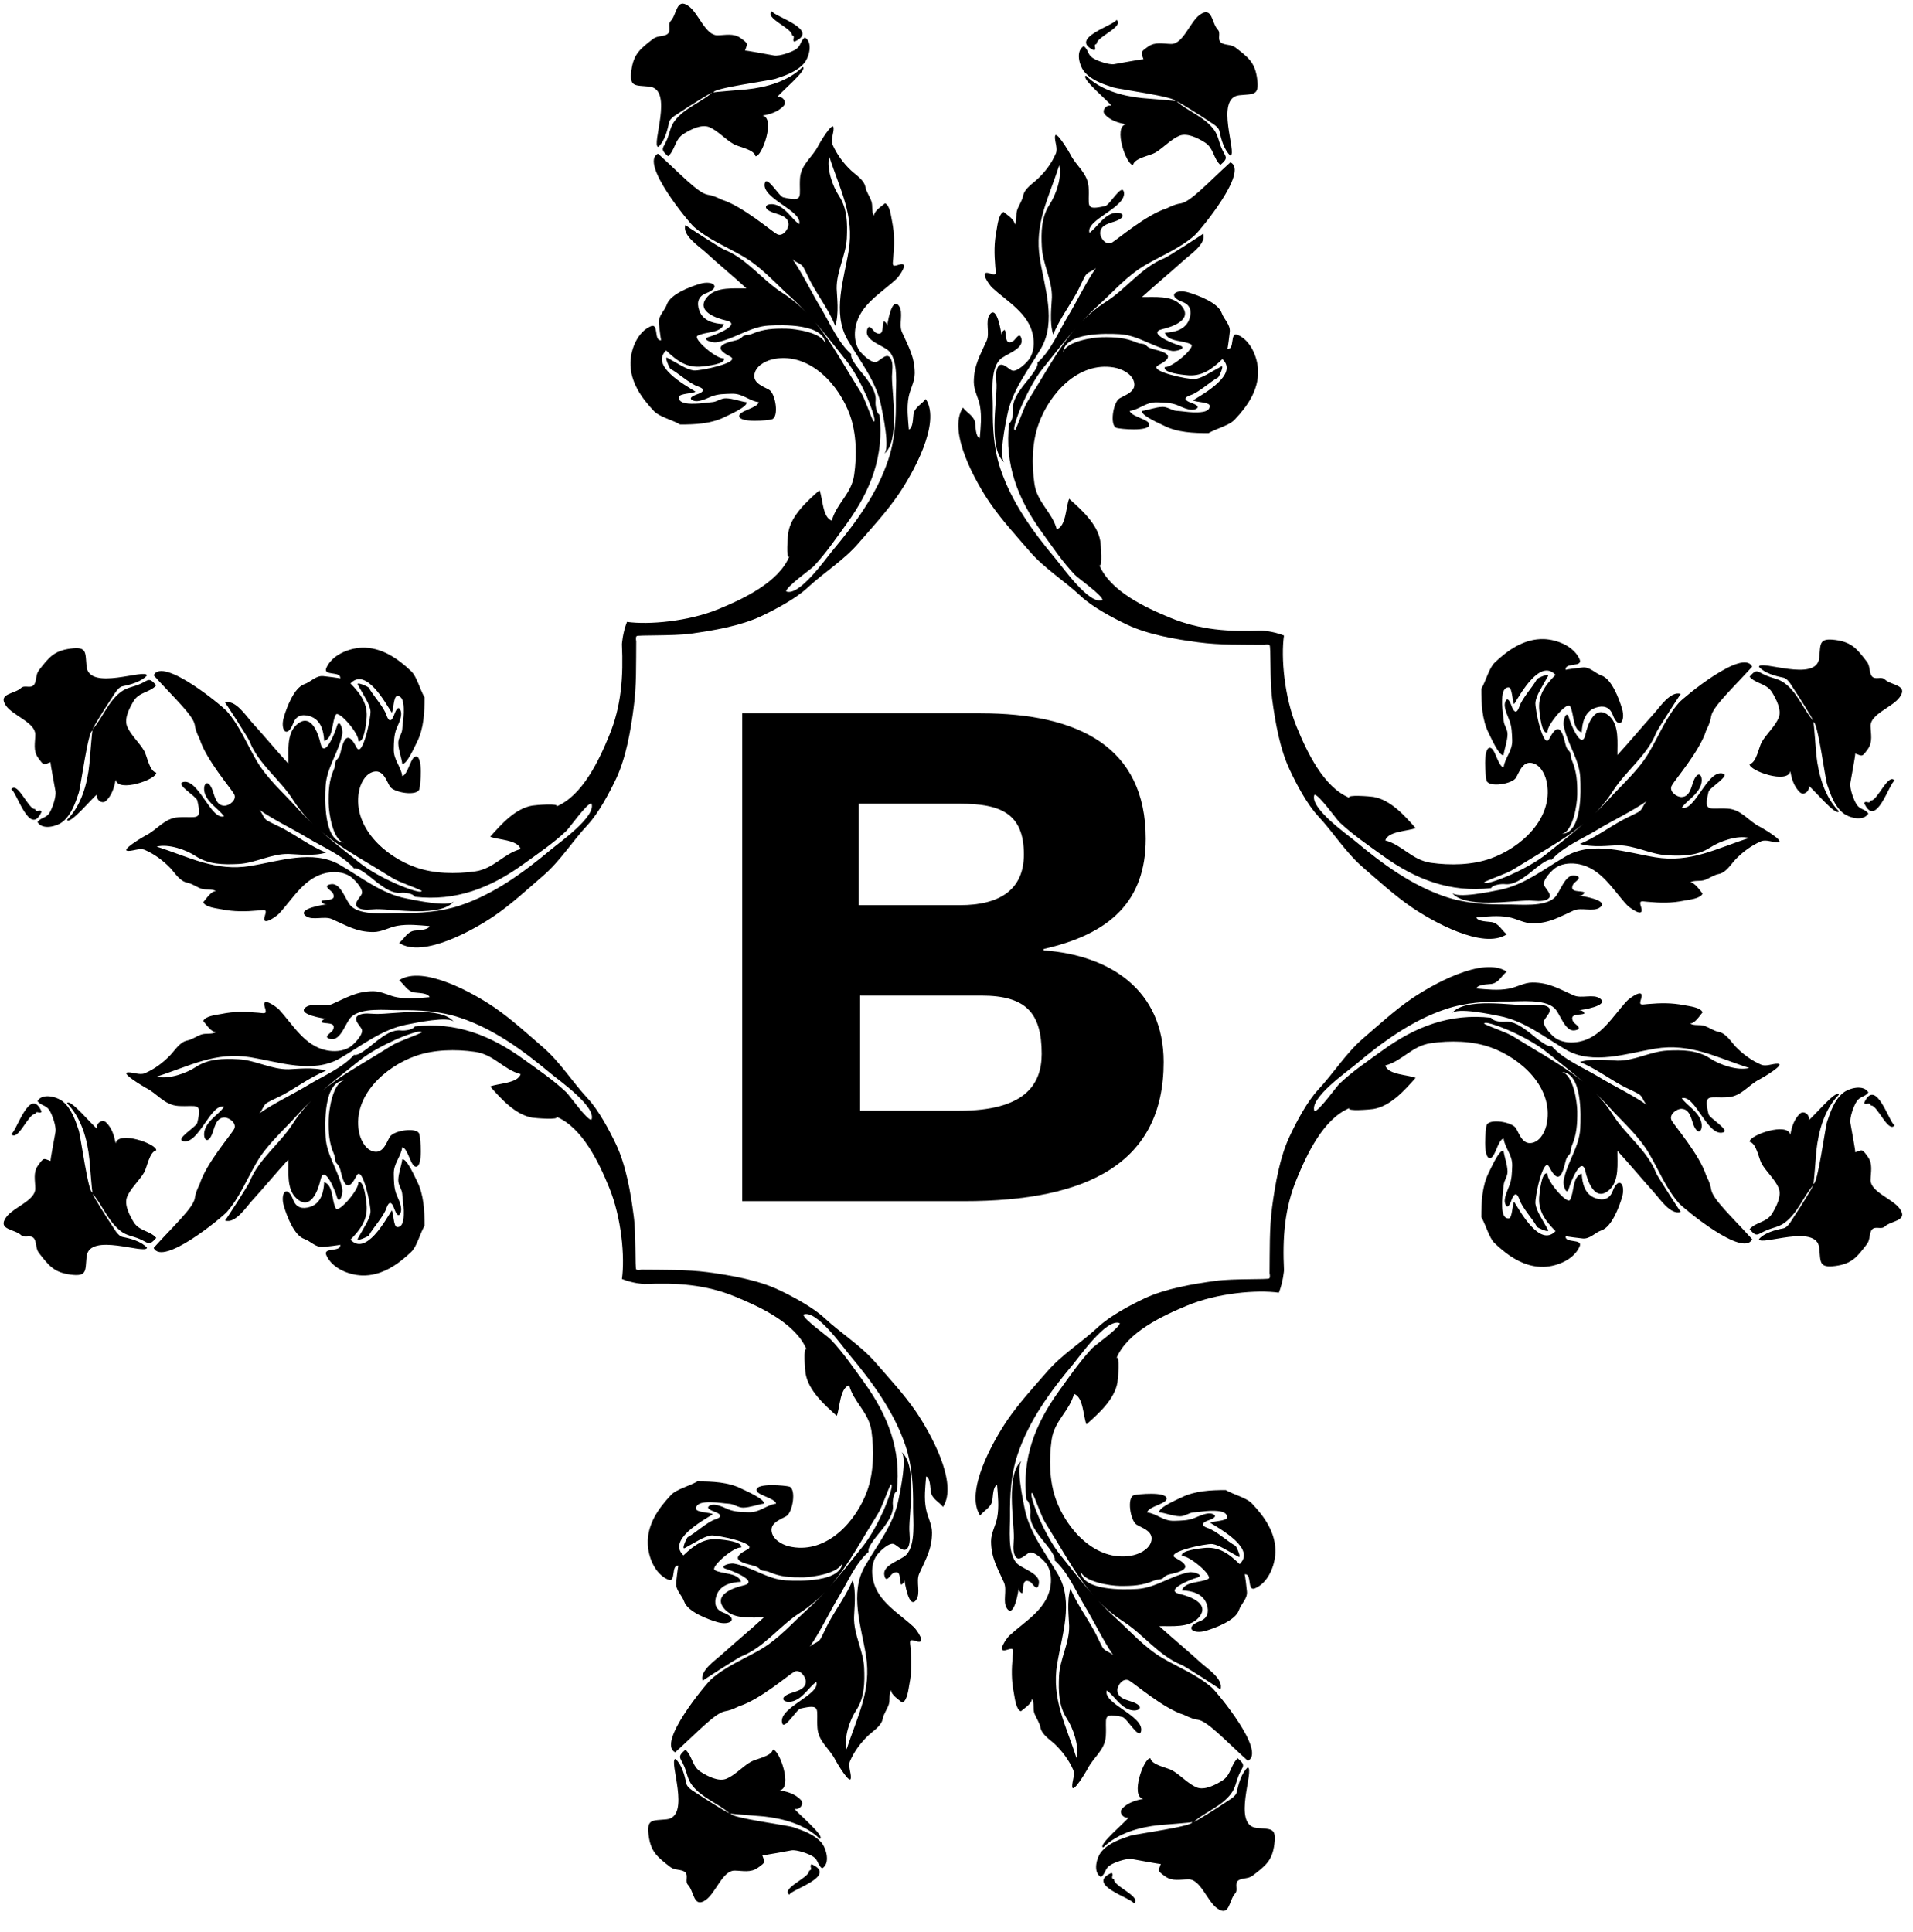 <svg width="102" height="103" viewBox="0 0 102 103" fill="none" xmlns="http://www.w3.org/2000/svg">
<path d="M33.431 33.161C34.588 33.323 36.709 33.14 38.31 32.478C39.613 31.942 41.515 31.057 42.086 29.668C41.895 29.871 42.004 28.552 42.033 28.387C42.187 27.476 43.045 26.717 43.696 26.137C43.866 26.539 43.853 27.601 44.352 27.762C44.597 26.845 45.403 26.334 45.543 25.325C45.69 24.3 45.67 23.13 45.321 22.143C44.74 20.522 43.194 18.806 41.302 19.135C40.911 19.204 40.402 19.434 40.255 19.844C40.053 20.407 40.683 20.597 41.002 20.782C41.354 20.978 41.55 22.248 41.152 22.361C40.944 22.42 39.465 22.561 39.416 22.198C39.38 21.901 40.376 21.774 40.46 21.447C39.919 21.373 39.613 20.976 39.016 20.995C38.633 21.007 38.281 21.003 37.929 21.144C37.669 21.247 37.251 21.473 36.964 21.36C36.592 21.214 37.127 21.042 37.221 21.007C37.551 20.883 37.593 20.733 37.211 20.606C36.764 20.455 36.165 19.888 35.747 19.668C35.704 19.639 35.397 18.976 35.587 19.082C36.249 19.442 36.592 19.691 36.977 19.752C37.286 19.799 39.54 19.328 38.94 19.017C38.242 18.654 38.204 18.398 39.084 18.185C39.237 18.148 39.442 18.111 39.553 17.987C39.717 17.816 39.847 17.912 40.088 17.807C40.699 17.542 41.237 17.514 41.915 17.525C42.404 17.529 43.873 17.739 44.01 18.342C43.948 17.252 41.701 17.32 40.989 17.361C40.004 17.416 39.175 18.073 38.213 18.251C37.961 18.297 37.341 18.089 37.83 17.956C38.06 17.896 39.613 17.294 38.715 17.09C38.184 16.971 37.032 16.572 37.733 15.808C38.222 15.276 39.153 15.392 39.801 15.377C39.078 14.712 38.31 14.087 37.589 13.423C37.264 13.131 36.357 12.537 36.545 12C36.532 12.015 38.428 13.236 38.608 13.309C39.825 13.787 40.637 14.931 41.716 15.617C42.904 16.378 43.762 17.409 44.786 19.098C45.155 19.71 45.523 20.317 45.903 20.925C46.13 21.302 46.365 22.065 46.58 22.483C46.783 22.483 46.261 21.247 46.212 21.135C45.927 20.499 45.518 19.711 45.08 19.174C44.154 18.023 43.311 16.883 42.156 15.837C41.331 15.094 40.597 14.24 39.633 13.677C38.748 13.162 37.779 12.777 36.996 12.093C36.729 11.854 34.079 8.668 35.087 8.194C36.282 9.273 37.218 10.299 37.74 10.384C37.943 10.419 38.066 10.445 38.496 10.652C39.593 10.996 41.106 12.302 41.42 12.48C41.727 12.656 42.046 12.223 42.043 11.95C42.026 11.5 41.473 11.44 41.152 11.31C40.522 11.045 40.962 10.761 41.426 10.941C41.928 11.129 42.196 11.646 42.607 11.953C42.835 11.257 40.61 10.597 40.776 9.78C40.871 9.298 41.531 10.473 41.762 10.524C42.91 10.79 42.594 10.499 42.656 9.511C42.705 8.758 43.318 8.394 43.628 7.775C43.678 7.665 44.441 6.374 44.448 6.839C44.454 7.11 44.284 7.457 44.395 7.72C44.62 8.229 44.963 8.696 45.367 9.079C45.635 9.333 46.071 9.584 46.144 9.977C46.195 10.242 46.372 10.467 46.456 10.719C46.555 10.98 46.449 11.266 46.597 11.514C46.597 11.244 47.011 10.996 47.188 10.841C47.462 10.942 47.513 11.579 47.566 11.809C47.703 12.5 47.686 13.062 47.624 13.772C47.599 14.116 47.533 14.25 47.918 14.119C48.548 13.908 47.931 14.751 47.8 14.871C46.991 15.629 45.863 16.232 45.624 17.409C45.543 17.812 45.569 18.265 45.779 18.628C45.903 18.845 46.482 19.415 46.747 19.292C46.953 19.201 47.318 18.752 47.504 19.142C47.637 19.417 47.566 19.77 47.559 20.062C47.546 21.008 48.016 23.505 47.132 24.215C47.471 23.941 47.077 22.11 46.991 21.68C46.737 20.348 45.859 19.272 45.191 18.119C44.362 16.682 45.005 14.877 45.25 13.371C45.562 11.476 44.779 10.098 44.218 8.351C44.062 8.979 44.388 9.919 44.735 10.445C45.177 11.119 45.188 11.918 45.151 12.707C45.1 13.627 44.597 14.469 44.611 15.395C44.623 15.808 44.751 16.713 44.538 17.378C44.202 16.558 43.703 15.895 43.28 15.132C43.123 14.849 42.999 14.552 42.849 14.273C42.718 14.03 42.454 14.017 42.262 13.828C42.822 14.642 43.262 15.586 43.778 16.437C44.251 17.224 44.685 18.271 45.39 18.885C45.273 19.133 46.016 19.938 46.176 20.153C46.425 20.499 46.737 20.934 46.685 21.388C46.666 21.558 46.717 22.032 46.894 22.115C47.148 24.293 46.438 26.137 45.151 27.916C44.584 28.697 44.043 29.499 43.384 30.198C43.233 30.356 41.876 31.312 41.919 31.537C42.614 31.818 44.032 29.787 44.388 29.361C45.605 27.911 46.754 26.346 47.356 24.531C47.716 23.484 47.781 22.357 47.767 21.256C47.761 20.578 47.918 19.275 47.407 18.73C47.132 18.434 46.137 18.187 46.221 17.65C46.313 17.15 46.567 17.673 46.688 17.739C47.188 17.999 47.002 17.282 47.135 17.132C47.252 17.192 47.311 17.294 47.301 17.429C47.301 17.327 47.539 15.77 47.931 16.313C48.185 16.67 47.909 17.294 48.09 17.706C48.433 18.481 48.773 19.019 48.773 19.908C48.773 20.353 48.528 20.746 48.446 21.178C48.342 21.746 48.411 22.327 48.46 22.904C48.687 22.834 48.678 22.271 48.707 22.089C48.773 21.703 49.145 21.558 49.36 21.277C50.202 22.566 48.636 25.297 47.911 26.358C47.282 27.284 46.515 28.106 45.784 28.953C44.996 29.871 43.945 30.513 43.063 31.333C42.441 31.914 41.36 32.49 40.594 32.854C39.482 33.377 38.027 33.626 36.813 33.791C35.855 33.919 34.008 33.85 33.942 33.921C33.878 33.993 33.923 34.194 33.923 34.194C33.911 35.358 33.946 36.577 33.785 37.733C33.63 38.95 33.378 40.398 32.854 41.516C32.487 42.288 31.914 43.363 31.332 43.989C30.51 44.867 29.871 45.917 28.951 46.704C28.105 47.436 27.284 48.201 26.357 48.836C25.3 49.556 22.563 51.125 21.278 50.279C21.556 50.065 21.703 49.691 22.088 49.626C22.268 49.596 22.836 49.608 22.902 49.382C22.33 49.335 21.749 49.266 21.175 49.369C20.743 49.449 20.354 49.699 19.905 49.699C19.016 49.699 18.48 49.355 17.706 49.013C17.294 48.826 16.669 49.104 16.312 48.85C15.769 48.46 17.329 48.221 17.431 48.227C17.294 48.23 17.196 48.172 17.13 48.059C17.28 47.922 17.996 48.108 17.742 47.615C17.677 47.49 17.15 47.23 17.648 47.148C18.187 47.057 18.431 48.053 18.73 48.328C19.277 48.839 20.581 48.678 21.255 48.688C22.355 48.699 23.486 48.634 24.533 48.282C26.347 47.676 27.911 46.527 29.362 45.314C29.786 44.952 31.819 43.53 31.536 42.842C31.312 42.805 30.357 44.153 30.198 44.305C29.503 44.966 28.696 45.506 27.919 46.071C26.138 47.36 24.294 48.068 22.115 47.819C22.031 47.637 21.556 47.584 21.392 47.605C20.929 47.664 20.5 47.345 20.155 47.095C19.942 46.944 19.13 46.195 18.881 46.31C18.268 45.605 17.22 45.175 16.437 44.701C15.584 44.184 14.64 43.749 13.831 43.185C14.017 43.376 14.029 43.641 14.273 43.771C14.551 43.923 14.847 44.05 15.131 44.2C15.895 44.619 16.561 45.124 17.382 45.462C16.712 45.671 15.806 45.544 15.393 45.536C14.47 45.514 13.627 46.026 12.708 46.071C11.918 46.11 11.117 46.099 10.44 45.655C9.922 45.308 8.978 44.984 8.351 45.144C10.101 45.701 11.474 46.484 13.367 46.174C14.88 45.924 16.681 45.287 18.119 46.114C19.272 46.783 20.345 47.661 21.68 47.913C22.113 48.001 23.942 48.391 24.212 48.055C23.505 48.934 21.007 48.469 20.063 48.482C19.772 48.491 19.415 48.561 19.143 48.431C18.75 48.24 19.198 47.877 19.288 47.67C19.41 47.403 18.845 46.831 18.629 46.702C18.26 46.488 17.811 46.467 17.406 46.545C16.231 46.788 15.625 47.913 14.876 48.722C14.751 48.853 13.907 49.469 14.121 48.839C14.249 48.453 14.118 48.522 13.773 48.551C13.065 48.613 12.501 48.623 11.808 48.487C11.579 48.44 10.939 48.383 10.84 48.108C10.996 47.935 11.242 47.517 11.518 47.517C11.266 47.372 10.976 47.478 10.72 47.383C10.465 47.289 10.246 47.119 9.978 47.065C9.587 46.989 9.331 46.556 9.081 46.288C8.694 45.886 8.229 45.54 7.724 45.321C7.457 45.207 7.111 45.378 6.836 45.374C6.369 45.362 7.672 44.6 7.773 44.548C8.391 44.242 8.755 43.632 9.508 43.581C10.499 43.516 10.789 43.832 10.521 42.685C10.469 42.456 9.298 41.797 9.781 41.697C10.598 41.536 11.256 43.756 11.95 43.53C11.643 43.119 11.128 42.849 10.939 42.354C10.761 41.888 11.046 41.446 11.307 42.072C11.441 42.395 11.502 42.945 11.95 42.964C12.223 42.977 12.651 42.65 12.481 42.341C12.305 42.026 10.996 40.516 10.651 39.42C10.444 38.988 10.42 38.864 10.387 38.66C10.3 38.138 9.27 37.205 8.193 36.009C8.672 35.003 11.853 37.649 12.094 37.923C12.774 38.698 13.158 39.668 13.676 40.555C14.238 41.519 15.094 42.254 15.833 43.077C16.884 44.232 18.017 45.079 19.173 46.005C19.711 46.441 20.5 46.853 21.137 47.135C21.247 47.183 22.484 47.71 22.484 47.5C22.066 47.289 21.302 47.051 20.921 46.819C20.317 46.443 19.706 46.075 19.094 45.708C17.406 44.683 16.378 43.828 15.617 42.637C14.929 41.56 13.787 40.748 13.309 39.536C13.239 39.347 12.012 37.453 11.999 37.466C12.537 37.273 13.13 38.187 13.421 38.508C14.085 39.236 14.713 39.999 15.377 40.723C15.393 40.074 15.27 39.145 15.806 38.657C16.567 37.953 16.969 39.101 17.089 39.637C17.294 40.529 17.897 38.981 17.953 38.751C18.086 38.266 18.297 38.881 18.253 39.135C18.074 40.1 17.417 40.924 17.362 41.909C17.32 42.627 17.252 44.869 18.337 44.931C17.739 44.796 17.528 43.328 17.524 42.839C17.513 42.159 17.54 41.621 17.808 41.008C17.913 40.766 17.814 40.637 17.986 40.478C18.107 40.361 18.151 40.161 18.185 40.007C18.398 39.127 18.654 39.162 19.016 39.862C19.326 40.457 19.801 38.208 19.753 37.893C19.695 37.517 19.444 37.169 19.081 36.513C18.974 36.315 19.641 36.626 19.665 36.67C19.889 37.086 20.457 37.684 20.605 38.135C20.735 38.515 20.884 38.471 21.003 38.142C21.044 38.047 21.214 37.517 21.358 37.886C21.473 38.171 21.247 38.597 21.14 38.852C21.003 39.204 21.003 39.555 20.995 39.936C20.979 40.535 21.37 40.841 21.448 41.386C21.771 41.296 21.9 40.298 22.197 40.336C22.559 40.385 22.419 41.864 22.36 42.08C22.249 42.471 20.979 42.273 20.78 41.925C20.593 41.603 20.407 40.973 19.844 41.175C19.436 41.324 19.203 41.831 19.135 42.228C18.811 44.114 20.524 45.663 22.144 46.241C23.129 46.596 24.299 46.611 25.329 46.467C26.337 46.326 26.846 45.518 27.761 45.275C27.6 44.77 26.538 44.788 26.138 44.616C26.716 43.964 27.476 43.106 28.385 42.957C28.551 42.929 29.871 42.816 29.663 43.005C31.052 42.436 31.947 40.53 32.478 39.229C33.14 37.632 33.238 36.059 33.16 34.351C33.16 34.351 33.195 33.747 33.431 33.161Z" fill="black"/>
<path d="M22.636 37.184C22.39 36.769 22.231 36.085 21.928 35.796C21.209 35.11 20.333 34.505 19.296 34.536C18.591 34.564 17.697 34.925 17.397 35.622C17.211 36.068 18.214 35.762 18.137 36.182C18.145 36.152 17.305 36.059 17.228 36.051C16.834 36.02 16.574 36.361 16.227 36.483C15.684 36.669 15.289 37.713 15.137 38.235C14.923 38.941 15.316 39.414 15.639 38.56C15.797 38.149 16.125 38.062 16.539 38.197C17.108 38.386 17.26 38.973 17.285 39.515C17.788 39.349 17.681 38.475 17.908 38.107C18.061 37.856 19.175 39.145 19.106 39.515C19.421 39.64 19.519 38.539 19.539 38.376C19.64 37.553 19.241 37.013 18.688 36.443C19.508 35.568 20.543 37.465 20.887 38.004C20.986 37.87 20.978 37.124 21.174 37.116C21.559 37.093 21.528 37.772 21.528 38.007C21.518 38.303 21.463 38.592 21.447 38.887C21.426 39.148 21.227 39.356 21.235 39.629C21.246 40.01 21.398 40.358 21.45 40.734C21.704 40.769 22.143 39.736 22.237 39.56C22.601 38.838 22.636 37.983 22.636 37.184Z" fill="black"/>
<path d="M4.196 42.287C4.018 42.823 3.807 43.429 3.363 43.803C3.05 44.069 2.256 44.284 2 43.835C2.191 43.583 2.433 43.635 2.622 43.374C2.783 43.136 3.004 42.484 2.961 42.204C2.936 42.053 2.669 40.656 2.697 40.644C2.314 40.773 2.351 40.855 2.033 40.409C1.753 40.023 1.881 39.6 1.881 39.166C1.884 38.534 0.696 38.163 0.325 37.637C-0.152 36.97 0.778 37.017 1.122 36.686C1.308 36.508 1.628 36.729 1.802 36.527C1.964 36.34 1.888 35.984 2.07 35.747C2.605 35.06 2.871 34.701 3.763 34.586C4.662 34.465 4.54 34.797 4.616 35.543C4.759 36.87 7.763 35.629 7.839 36.015C7.544 36.348 6.962 36.508 6.545 36.591C6.262 36.646 6.066 37.085 5.905 37.306C5.807 37.441 4.9 38.864 4.952 38.872C5.488 38.241 5.768 37.409 6.443 36.899C6.75 36.665 7.074 36.636 7.422 36.493C7.931 36.282 7.921 36.075 8.331 36.543C8 36.926 7.44 36.891 7.138 37.363C6.922 37.719 6.601 38.308 6.78 38.737C6.962 39.182 7.436 39.604 7.686 40.036C7.848 40.319 7.966 41.131 8.331 41.201C8.371 41.556 6.29 42.284 6.165 41.575C6.097 41.984 5.961 42.41 5.654 42.704C5.431 42.91 5.096 42.626 5.176 42.367C4.996 42.455 3.698 44.038 3.576 43.716C4.341 42.944 4.662 41.788 4.767 40.724C4.782 40.57 4.909 38.963 4.929 38.967C4.706 38.908 4.301 41.97 4.196 42.287Z" fill="black"/>
<path d="M36.265 22.637C35.848 22.392 35.169 22.231 34.875 21.928C34.19 21.207 33.581 20.336 33.617 19.299C33.642 18.593 34.002 17.697 34.699 17.399C35.15 17.209 34.84 18.214 35.26 18.14C35.227 18.146 35.14 17.303 35.13 17.23C35.097 16.832 35.437 16.579 35.561 16.229C35.749 15.686 36.793 15.291 37.315 15.136C38.02 14.925 38.494 15.316 37.638 15.641C37.231 15.799 37.14 16.131 37.277 16.538C37.465 17.11 38.056 17.26 38.595 17.282C38.432 17.79 37.554 17.679 37.185 17.909C36.93 18.063 38.226 19.176 38.595 19.107C38.719 19.423 37.616 19.521 37.452 19.541C36.631 19.639 36.092 19.243 35.521 18.687C34.647 19.507 36.539 20.544 37.084 20.885C36.95 20.991 36.207 20.976 36.194 21.178C36.174 21.563 36.853 21.532 37.087 21.526C37.381 21.518 37.669 21.468 37.968 21.444C38.229 21.43 38.438 21.23 38.712 21.239C39.087 21.249 39.436 21.395 39.814 21.453C39.85 21.709 38.813 22.148 38.64 22.236C37.916 22.601 37.061 22.637 36.265 22.637Z" fill="black"/>
<path d="M41.36 4.196C41.899 4.017 42.505 3.808 42.881 3.362C43.145 3.049 43.361 2.253 42.913 1.998C42.665 2.193 42.711 2.438 42.45 2.619C42.215 2.781 41.566 3.006 41.278 2.96C41.129 2.938 39.736 2.672 39.723 2.698C39.85 2.313 39.931 2.35 39.489 2.028C39.103 1.754 38.679 1.878 38.248 1.881C37.609 1.883 37.244 0.698 36.715 0.323C36.056 -0.152 36.096 0.777 35.762 1.12C35.587 1.307 35.808 1.629 35.605 1.802C35.42 1.964 35.065 1.887 34.827 2.069C34.138 2.603 33.779 2.873 33.665 3.761C33.544 4.659 33.871 4.54 34.621 4.617C35.948 4.759 34.705 7.762 35.097 7.837C35.43 7.546 35.587 6.963 35.671 6.54C35.727 6.259 36.164 6.066 36.383 5.905C36.52 5.806 37.945 4.902 37.954 4.953C37.322 5.488 36.487 5.768 35.978 6.441C35.742 6.751 35.714 7.074 35.574 7.422C35.364 7.931 35.156 7.924 35.625 8.333C36.004 7.996 35.972 7.439 36.448 7.141C36.8 6.917 37.387 6.605 37.818 6.777C38.261 6.963 38.682 7.438 39.117 7.684C39.396 7.845 40.212 7.968 40.285 8.333C40.63 8.37 41.36 6.291 40.656 6.162C41.064 6.096 41.484 5.962 41.778 5.65C41.987 5.433 41.7 5.095 41.448 5.173C41.53 4.994 43.116 3.694 42.795 3.572C42.019 4.339 40.864 4.659 39.801 4.767C39.652 4.783 38.043 4.906 38.046 4.928C37.987 4.703 41.048 4.301 41.36 4.196Z" fill="black"/>
<path d="M42.222 1.875C42.271 1.522 40.712 0.942 41.159 0.596C41.249 0.876 43.778 1.591 42.353 2.224C42.196 2.113 42.457 1.944 42.222 1.875Z" fill="black"/>
<path d="M1.875 43.142C1.518 43.194 0.942 41.631 0.596 42.085C0.874 42.174 1.592 44.7 2.219 43.279C2.114 43.122 1.944 43.375 1.875 43.142Z" fill="black"/>
<path d="M68.461 33.888C68.293 35.052 68.477 37.171 69.141 38.769C69.679 40.072 70.56 41.977 71.957 42.545C71.751 42.357 73.069 42.466 73.228 42.492C74.145 42.649 74.904 43.501 75.479 44.157C75.078 44.327 74.018 44.313 73.86 44.814C74.772 45.056 75.284 45.863 76.296 46.007C77.319 46.151 78.489 46.132 79.475 45.78C81.099 45.201 82.813 43.658 82.481 41.765C82.417 41.371 82.19 40.859 81.779 40.713C81.21 40.513 81.02 41.145 80.836 41.467C80.635 41.811 79.375 42.01 79.259 41.619C79.207 41.407 79.064 39.925 79.422 39.875C79.723 39.839 79.844 40.837 80.171 40.924C80.245 40.382 80.64 40.075 80.63 39.474C80.614 39.096 80.614 38.744 80.471 38.393C80.382 38.132 80.15 37.709 80.261 37.424C80.397 37.057 80.577 37.587 80.609 37.679C80.741 38.012 80.883 38.053 81.014 37.676C81.162 37.223 81.732 36.626 81.953 36.207C81.979 36.164 82.643 35.853 82.538 36.051C82.174 36.709 81.927 37.057 81.869 37.432C81.816 37.746 82.291 39.993 82.601 39.4C82.966 38.702 83.218 38.663 83.435 39.545C83.472 39.698 83.509 39.9 83.635 40.015C83.804 40.175 83.709 40.303 83.814 40.546C84.073 41.161 84.105 41.696 84.099 42.375C84.094 42.863 83.883 44.337 83.276 44.469C84.368 44.41 84.294 42.163 84.257 41.45C84.204 40.466 83.546 39.64 83.372 38.673C83.324 38.421 83.53 37.803 83.661 38.293C83.719 38.52 84.326 40.069 84.532 39.175C84.647 38.644 85.048 37.493 85.817 38.193C86.35 38.684 86.229 39.614 86.24 40.261C86.903 39.538 87.536 38.774 88.19 38.047C88.49 37.726 89.076 36.813 89.619 37.005C89.608 36.992 88.385 38.887 88.307 39.072C87.832 40.288 86.688 41.102 86.002 42.175C85.248 43.365 84.21 44.227 82.522 45.245C81.916 45.616 81.3 45.984 80.693 46.36C80.324 46.591 79.559 46.825 79.133 47.044C79.133 47.247 80.376 46.722 80.487 46.675C81.12 46.391 81.906 45.981 82.449 45.544C83.598 44.616 84.737 43.775 85.781 42.615C86.524 41.793 87.383 41.062 87.942 40.093C88.459 39.211 88.844 38.235 89.529 37.461C89.772 37.188 92.951 34.54 93.425 35.55C92.345 36.742 91.322 37.679 91.237 38.198C91.2 38.4 91.18 38.526 90.969 38.959C90.626 40.054 89.313 41.568 89.144 41.88C88.96 42.188 89.398 42.511 89.666 42.5C90.115 42.484 90.178 41.932 90.31 41.615C90.579 40.986 90.858 41.425 90.678 41.894C90.495 42.39 89.978 42.661 89.666 43.07C90.363 43.297 91.022 41.07 91.838 41.24C92.318 41.333 91.148 41.993 91.096 42.224C90.826 43.374 91.122 43.054 92.113 43.118C92.861 43.166 93.22 43.783 93.842 44.089C93.953 44.144 95.245 44.901 94.781 44.914C94.506 44.92 94.159 44.749 93.9 44.862C93.388 45.078 92.925 45.428 92.535 45.828C92.287 46.095 92.034 46.531 91.644 46.605C91.375 46.656 91.153 46.83 90.9 46.921C90.642 47.015 90.357 46.913 90.109 47.057C90.378 47.057 90.626 47.471 90.779 47.648C90.678 47.922 90.036 47.978 89.814 48.022C89.118 48.164 88.554 48.15 87.853 48.088C87.505 48.059 87.373 47.99 87.505 48.375C87.705 49.008 86.872 48.396 86.751 48.262C85.997 47.451 85.39 46.325 84.21 46.085C83.804 46.005 83.356 46.026 82.992 46.241C82.77 46.366 82.211 46.944 82.333 47.21C82.417 47.414 82.865 47.782 82.481 47.965C82.201 48.098 81.848 48.027 81.557 48.022C80.609 48.008 78.11 48.474 77.403 47.595C77.677 47.935 79.507 47.539 79.939 47.456C81.273 47.197 82.349 46.321 83.498 45.655C84.937 44.824 86.741 45.466 88.248 45.711C90.146 46.026 91.517 45.239 93.267 44.683C92.64 44.524 91.701 44.852 91.18 45.196C90.5 45.639 89.703 45.651 88.908 45.608C87.995 45.563 87.147 45.056 86.229 45.075C85.817 45.086 84.911 45.21 84.241 45.001C85.059 44.661 85.723 44.161 86.487 43.739C86.778 43.584 87.067 43.459 87.347 43.308C87.589 43.179 87.605 42.913 87.795 42.723C86.977 43.286 86.029 43.726 85.185 44.236C84.394 44.715 83.35 45.147 82.733 45.848C82.486 45.735 81.684 46.48 81.463 46.635C81.12 46.887 80.688 47.201 80.229 47.144C80.06 47.125 79.591 47.177 79.507 47.356C77.329 47.609 75.479 46.901 73.702 45.612C72.921 45.047 72.115 44.5 71.419 43.843C71.26 43.693 70.301 42.341 70.085 42.378C69.8 43.074 71.835 44.496 72.263 44.855C73.707 46.064 75.268 47.216 77.087 47.823C78.136 48.173 79.264 48.239 80.366 48.23C81.041 48.221 82.349 48.378 82.887 47.867C83.187 47.588 83.435 46.597 83.967 46.687C84.473 46.77 83.941 47.025 83.883 47.152C83.624 47.644 84.341 47.462 84.489 47.595C84.426 47.712 84.326 47.766 84.183 47.761C84.294 47.761 85.849 48.001 85.306 48.388C84.948 48.645 84.326 48.37 83.909 48.55C83.139 48.895 82.601 49.237 81.711 49.237C81.263 49.237 80.877 48.988 80.445 48.91C79.87 48.805 79.29 48.873 78.716 48.918C78.79 49.147 79.343 49.138 79.533 49.169C79.918 49.232 80.06 49.605 80.34 49.821C79.059 50.664 76.322 49.096 75.263 48.373C74.34 47.738 73.512 46.978 72.664 46.245C71.751 45.453 71.108 44.406 70.285 43.523C69.705 42.902 69.131 41.831 68.772 41.057C68.24 39.938 67.992 38.488 67.829 37.27C67.702 36.315 67.771 34.465 67.691 34.402C67.623 34.334 67.422 34.385 67.422 34.385C66.263 34.373 65.04 34.406 63.89 34.249C62.667 34.087 61.217 33.84 60.099 33.311C59.33 32.947 58.254 32.375 57.632 31.792C56.757 30.972 55.707 30.329 54.912 29.414C54.184 28.566 53.419 27.742 52.785 26.817C52.06 25.759 50.494 23.023 51.343 21.735C51.558 22.018 51.924 22.161 51.996 22.547C52.022 22.733 52.009 23.292 52.241 23.364C52.29 22.788 52.354 22.209 52.25 21.637C52.168 21.207 51.924 20.815 51.924 20.369C51.924 19.48 52.263 18.94 52.608 18.17C52.792 17.753 52.518 17.131 52.772 16.775C53.164 16.231 53.398 17.788 53.398 17.889C53.388 17.753 53.446 17.654 53.564 17.589C53.699 17.742 53.514 18.457 54.01 18.199C54.136 18.133 54.387 17.611 54.471 18.111C54.558 18.648 53.567 18.894 53.301 19.189C52.779 19.736 52.942 21.041 52.936 21.715C52.923 22.815 52.984 23.943 53.34 24.992C53.947 26.806 55.09 28.373 56.303 29.82C56.667 30.246 58.086 32.28 58.781 31.997C58.818 31.772 57.463 30.816 57.315 30.657C56.654 29.962 56.114 29.159 55.549 28.377C54.258 26.595 53.556 24.754 53.805 22.574C53.978 22.493 54.036 22.017 54.017 21.849C53.959 21.394 54.274 20.96 54.521 20.614C54.674 20.4 55.423 19.593 55.312 19.342C56.014 18.73 56.449 17.683 56.92 16.899C57.437 16.045 57.874 15.103 58.433 14.29C58.238 14.478 57.98 14.491 57.848 14.732C57.695 15.013 57.574 15.31 57.421 15.59C56.997 16.355 56.499 17.019 56.155 17.838C55.945 17.172 56.074 16.268 56.087 15.853C56.103 14.929 55.597 14.088 55.549 13.168C55.508 12.377 55.523 11.577 55.964 10.905C56.308 10.38 56.636 9.438 56.478 8.812C55.919 10.559 55.133 11.933 55.45 13.828C55.697 15.337 56.335 17.143 55.508 18.577C54.833 19.732 53.962 20.806 53.704 22.14C53.62 22.57 53.228 24.401 53.564 24.674C52.688 23.967 53.154 21.469 53.137 20.521C53.13 20.231 53.06 19.877 53.19 19.601C53.377 19.214 53.747 19.663 53.952 19.752C54.216 19.873 54.79 19.306 54.917 19.09C55.133 18.726 55.154 18.274 55.075 17.866C54.833 16.691 53.712 16.086 52.896 15.335C52.766 15.212 52.152 14.367 52.779 14.581C53.17 14.711 53.099 14.576 53.069 14.235C53.011 13.524 53 12.962 53.137 12.271C53.18 12.04 53.241 11.4 53.514 11.303C53.694 11.458 54.105 11.705 54.105 11.975C54.25 11.725 54.142 11.437 54.242 11.18C54.332 10.923 54.5 10.706 54.553 10.435C54.632 10.045 55.062 9.794 55.328 9.539C55.739 9.157 56.082 8.689 56.298 8.18C56.409 7.917 56.24 7.57 56.25 7.3C56.256 6.835 57.021 8.129 57.073 8.236C57.379 8.854 57.985 9.218 58.043 9.972C58.107 10.957 57.79 11.25 58.934 10.984C59.172 10.931 59.82 9.759 59.925 10.239C60.089 11.058 57.859 11.715 58.091 12.415C58.502 12.104 58.771 11.591 59.267 11.399C59.736 11.221 60.173 11.506 59.546 11.767C59.23 11.899 58.676 11.962 58.66 12.411C58.644 12.68 58.971 13.113 59.282 12.94C59.588 12.762 61.106 11.458 62.198 11.113C62.635 10.906 62.756 10.878 62.962 10.846C63.485 10.761 64.417 9.733 65.604 8.653C66.616 9.129 63.969 12.312 63.695 12.553C62.926 13.235 61.95 13.62 61.064 14.137C60.099 14.7 59.367 15.552 58.544 16.297C57.384 17.344 56.546 18.483 55.61 19.634C55.18 20.172 54.772 20.96 54.489 21.597C54.437 21.709 53.915 22.945 54.123 22.945C54.337 22.527 54.569 21.763 54.801 21.385C55.18 20.781 55.541 20.169 55.913 19.558C56.936 17.866 57.795 16.839 58.987 16.078C60.062 15.392 60.874 14.246 62.081 13.769C62.272 13.696 64.164 12.475 64.149 12.463C64.349 12.997 63.432 13.592 63.115 13.885C62.383 14.545 61.618 15.175 60.891 15.84C61.538 15.851 62.477 15.734 62.962 16.268C63.669 17.031 62.514 17.429 61.987 17.549C61.085 17.753 62.64 18.357 62.868 18.415C63.358 18.545 62.735 18.761 62.483 18.71C61.517 18.535 60.695 17.877 59.71 17.821C58.997 17.78 56.749 17.711 56.688 18.799C56.825 18.199 58.291 17.988 58.781 17.981C59.461 17.974 59.999 18.002 60.611 18.267C60.859 18.372 60.985 18.278 61.143 18.448C61.259 18.569 61.465 18.608 61.607 18.647C62.493 18.861 62.456 19.114 61.755 19.479C61.164 19.786 63.416 20.259 63.726 20.212C64.106 20.152 64.444 19.902 65.108 19.545C65.303 19.437 64.992 20.102 64.95 20.126C64.534 20.348 63.938 20.914 63.485 21.069C63.105 21.194 63.147 21.344 63.479 21.468C63.574 21.502 64.106 21.675 63.732 21.821C63.447 21.932 63.02 21.705 62.767 21.602C62.414 21.464 62.06 21.468 61.686 21.454C61.08 21.439 60.78 21.833 60.237 21.911C60.327 22.236 61.317 22.36 61.281 22.659C61.233 23.021 59.757 22.879 59.54 22.82C59.151 22.711 59.35 21.442 59.694 21.242C60.015 21.055 60.648 20.867 60.447 20.307C60.3 19.895 59.788 19.663 59.393 19.595C57.506 19.269 55.956 20.983 55.381 22.604C55.022 23.587 55.006 24.76 55.154 25.787C55.296 26.797 56.103 27.306 56.346 28.224C56.852 28.058 56.831 26.998 57.007 26.595C57.653 27.176 58.512 27.933 58.666 28.846C58.692 29.011 58.802 30.329 58.613 30.127C59.182 31.517 61.085 32.403 62.388 32.938C63.985 33.599 65.562 33.7 67.265 33.623C67.265 33.623 67.871 33.652 68.461 33.888Z" fill="black"/>
<path d="M64.433 23.097C64.85 22.855 65.53 22.69 65.82 22.388C66.51 21.667 67.112 20.795 67.08 19.759C67.053 19.056 66.69 18.157 65.994 17.858C65.556 17.671 65.857 18.675 65.44 18.599C65.467 18.605 65.562 17.763 65.572 17.688C65.599 17.294 65.261 17.038 65.14 16.69C64.95 16.146 63.906 15.756 63.379 15.598C62.677 15.384 62.203 15.778 63.057 16.104C63.469 16.258 63.553 16.591 63.421 16.999C63.231 17.571 62.646 17.721 62.108 17.743C62.272 18.251 63.142 18.142 63.511 18.367C63.763 18.523 62.467 19.635 62.108 19.569C61.977 19.885 63.078 19.984 63.241 20.003C64.064 20.103 64.607 19.703 65.177 19.148C66.052 19.967 64.154 21.007 63.611 21.347C63.748 21.451 64.491 21.439 64.502 21.637C64.528 22.024 63.848 21.993 63.611 21.988C63.315 21.977 63.021 21.924 62.73 21.907C62.467 21.889 62.261 21.691 61.987 21.698C61.607 21.709 61.259 21.858 60.885 21.915C60.848 22.168 61.882 22.607 62.061 22.698C62.778 23.063 63.638 23.097 64.433 23.097Z" fill="black"/>
<path d="M59.335 4.657C58.797 4.481 58.186 4.27 57.811 3.821C57.553 3.509 57.331 2.714 57.785 2.46C58.038 2.654 57.98 2.899 58.249 3.082C58.476 3.243 59.135 3.467 59.408 3.421C59.567 3.399 60.959 3.132 60.969 3.16C60.848 2.775 60.764 2.809 61.207 2.491C61.596 2.213 62.014 2.337 62.451 2.343C63.089 2.345 63.453 1.156 63.98 0.782C64.65 0.309 64.602 1.238 64.934 1.582C65.108 1.767 64.892 2.09 65.092 2.262C65.276 2.423 65.63 2.348 65.873 2.533C66.563 3.065 66.921 3.336 67.032 4.222C67.154 5.121 66.822 5.001 66.078 5.079C64.744 5.219 65.988 8.223 65.604 8.299C65.272 8.006 65.108 7.424 65.024 7.003C64.971 6.722 64.534 6.529 64.312 6.365C64.175 6.265 62.751 5.362 62.746 5.414C63.373 5.949 64.212 6.226 64.718 6.902C64.95 7.213 64.982 7.536 65.124 7.882C65.34 8.393 65.546 8.385 65.071 8.793C64.692 8.46 64.724 7.904 64.254 7.603C63.901 7.379 63.31 7.066 62.883 7.239C62.435 7.423 62.014 7.898 61.586 8.146C61.302 8.308 60.489 8.428 60.416 8.793C60.062 8.827 59.335 6.75 60.041 6.623C59.63 6.559 59.209 6.422 58.918 6.112C58.708 5.893 58.997 5.558 59.256 5.635C59.172 5.456 57.58 4.156 57.901 4.032C58.676 4.801 59.831 5.121 60.891 5.229C61.048 5.245 62.656 5.37 62.651 5.387C62.709 5.164 59.651 4.76 59.335 4.657Z" fill="black"/>
<path d="M78.984 36.725C79.227 36.309 79.396 35.624 79.691 35.337C80.413 34.65 81.283 34.044 82.327 34.078C83.023 34.103 83.924 34.464 84.225 35.158C84.414 35.605 83.407 35.302 83.481 35.724C83.471 35.691 84.314 35.6 84.394 35.591C84.784 35.557 85.047 35.901 85.39 36.02C85.933 36.206 86.323 37.253 86.481 37.775C86.697 38.481 86.302 38.956 85.981 38.098C85.817 37.688 85.49 37.601 85.079 37.737C84.509 37.925 84.362 38.514 84.336 39.054C83.824 38.892 83.94 38.013 83.709 37.648C83.555 37.394 82.443 38.684 82.511 39.054C82.195 39.179 82.1 38.078 82.079 37.916C81.979 37.091 82.374 36.553 82.938 35.985C82.111 35.105 81.072 37.003 80.734 37.544C80.629 37.41 80.639 36.665 80.445 36.655C80.059 36.633 80.091 37.313 80.091 37.548C80.102 37.843 80.149 38.132 80.175 38.425C80.191 38.688 80.392 38.894 80.381 39.168C80.366 39.55 80.223 39.9 80.165 40.272C79.918 40.313 79.475 39.276 79.38 39.101C79.016 38.379 78.984 37.525 78.984 36.725Z" fill="black"/>
<path d="M97.421 41.827C97.601 42.361 97.811 42.971 98.26 43.345C98.571 43.609 99.361 43.824 99.62 43.376C99.424 43.125 99.177 43.174 99.003 42.911C98.839 42.673 98.608 42.026 98.661 41.742C98.681 41.595 98.95 40.197 98.918 40.184C99.308 40.314 99.267 40.392 99.588 39.95C99.868 39.565 99.747 39.14 99.736 38.706C99.736 38.073 100.917 37.704 101.291 37.178C101.766 36.513 100.843 36.559 100.495 36.227C100.311 36.049 99.994 36.269 99.815 36.068C99.651 35.88 99.731 35.527 99.541 35.287C99.013 34.602 98.745 34.243 97.859 34.124C96.963 34.009 97.079 34.334 97 35.083C96.862 36.409 93.852 35.164 93.784 35.554C94.073 35.888 94.653 36.049 95.08 36.132C95.36 36.186 95.555 36.626 95.713 36.847C95.808 36.979 96.714 38.407 96.667 38.412C96.129 37.784 95.85 36.949 95.17 36.439C94.864 36.203 94.542 36.175 94.2 36.032C93.688 35.822 93.688 35.615 93.288 36.084C93.62 36.469 94.179 36.432 94.479 36.907C94.695 37.26 95.011 37.85 94.838 38.275C94.653 38.723 94.179 39.142 93.931 39.576C93.773 39.859 93.652 40.671 93.288 40.745C93.246 41.093 95.328 41.827 95.46 41.118C95.523 41.528 95.66 41.95 95.966 42.245C96.182 42.45 96.52 42.163 96.441 41.909C96.62 41.993 97.922 43.581 98.049 43.259C97.284 42.483 96.963 41.331 96.846 40.264C96.836 40.111 96.709 38.507 96.694 38.508C96.915 38.449 97.316 41.511 97.421 41.827Z" fill="black"/>
<path d="M99.748 42.684C100.095 42.737 100.68 41.175 101.024 41.626C100.744 41.717 100.027 44.242 99.394 42.816C99.51 42.662 99.674 42.913 99.748 42.684Z" fill="black"/>
<path d="M58.476 2.337C58.428 1.982 59.989 1.407 59.53 1.057C59.446 1.336 56.92 2.053 58.339 2.682C58.502 2.572 58.239 2.405 58.476 2.337Z" fill="black"/>
<path d="M68.188 68.93C67.028 68.766 64.909 68.945 63.31 69.612C62.014 70.147 60.105 71.033 59.531 72.419C59.72 72.219 59.614 73.54 59.583 73.704C59.436 74.613 58.576 75.375 57.928 75.952C57.754 75.551 57.77 74.491 57.264 74.326C57.026 75.246 56.22 75.752 56.074 76.764C55.929 77.787 55.945 78.957 56.298 79.946C56.878 81.567 58.428 83.28 60.311 82.954C60.711 82.885 61.218 82.653 61.365 82.247C61.566 81.68 60.938 81.493 60.617 81.309C60.268 81.108 60.069 79.843 60.464 79.727C60.674 79.672 62.156 79.527 62.203 79.895C62.24 80.186 61.249 80.315 61.16 80.644C61.703 80.718 62.014 81.113 62.61 81.095C62.984 81.082 63.331 81.087 63.685 80.945C63.948 80.845 64.371 80.621 64.655 80.729C65.024 80.876 64.491 81.048 64.397 81.082C64.07 81.209 64.028 81.356 64.407 81.483C64.861 81.635 65.451 82.2 65.873 82.427C65.915 82.448 66.221 83.112 66.031 83.009C65.372 82.648 65.024 82.398 64.65 82.334C64.329 82.292 62.082 82.764 62.678 83.072C63.374 83.439 63.416 83.691 62.536 83.908C62.377 83.94 62.178 83.977 62.061 84.103C61.908 84.271 61.781 84.179 61.534 84.282C60.917 84.546 60.379 84.573 59.71 84.567C59.214 84.562 57.748 84.351 57.611 83.755C57.664 84.841 59.916 84.77 60.632 84.73C61.618 84.672 62.435 84.016 63.405 83.839C63.659 83.792 64.276 84.006 63.791 84.135C63.553 84.195 62.014 84.793 62.91 84.999C63.437 85.121 64.586 85.519 63.891 86.281C63.389 86.816 62.467 86.697 61.813 86.713C62.546 87.377 63.306 88.001 64.033 88.666C64.355 88.959 65.272 89.549 65.071 90.09C65.087 90.074 63.195 88.854 63.005 88.78C61.797 88.303 60.98 87.161 59.905 86.47C58.718 85.711 57.854 84.683 56.831 82.991C56.462 82.385 56.093 81.773 55.721 81.166C55.492 80.792 55.26 80.025 55.039 79.603C54.833 79.603 55.362 80.845 55.407 80.953C55.687 81.591 56.098 82.379 56.536 82.917C57.463 84.069 58.307 85.207 59.462 86.254C60.284 86.995 61.018 87.847 61.987 88.416C62.868 88.933 63.849 89.312 64.623 89.998C64.892 90.237 67.539 93.419 66.532 93.893C65.341 92.815 64.402 91.79 63.88 91.703C63.68 91.679 63.553 91.642 63.121 91.439C62.024 91.094 60.517 89.787 60.205 89.612C59.889 89.439 59.567 89.866 59.578 90.139C59.593 90.593 60.147 90.651 60.464 90.783C61.091 91.047 60.658 91.329 60.184 91.152C59.688 90.962 59.425 90.446 59.014 90.139C58.782 90.836 61.007 91.495 60.843 92.312C60.743 92.791 60.089 91.616 59.857 91.561C58.708 91.3 59.024 91.593 58.961 92.581C58.909 93.332 58.297 93.699 57.991 94.316C57.938 94.421 57.176 95.715 57.169 95.254C57.161 94.979 57.332 94.634 57.219 94.368C56.997 93.862 56.655 93.398 56.254 93.013C55.982 92.757 55.553 92.504 55.476 92.112C55.423 91.843 55.252 91.621 55.154 91.368C55.062 91.115 55.168 90.822 55.023 90.572C55.023 90.846 54.612 91.094 54.429 91.252C54.163 91.147 54.105 90.509 54.058 90.277C53.921 89.591 53.934 89.027 53.995 88.321C54.026 87.972 54.084 87.841 53.704 87.97C53.069 88.184 53.686 87.34 53.82 87.214C54.633 86.465 55.748 85.858 55.995 84.683C56.074 84.279 56.051 83.826 55.842 83.46C55.714 83.241 55.134 82.679 54.875 82.796C54.669 82.893 54.3 83.339 54.116 82.949C53.979 82.669 54.053 82.316 54.058 82.025C54.079 81.082 53.605 78.583 54.49 77.876C54.147 78.15 54.543 79.977 54.627 80.412C54.885 81.741 55.758 82.817 56.425 83.974C57.256 85.41 56.62 87.214 56.367 88.721C56.056 90.614 56.842 91.988 57.395 93.741C57.553 93.113 57.229 92.172 56.886 91.645C56.446 90.973 56.433 90.174 56.467 89.381C56.509 88.463 57.026 87.62 57.007 86.697C56.997 86.281 56.87 85.379 57.073 84.712C57.421 85.529 57.922 86.196 58.339 86.96C58.497 87.243 58.618 87.535 58.771 87.82C58.898 88.057 59.166 88.073 59.357 88.263C58.798 87.445 58.36 86.504 57.844 85.651C57.366 84.865 56.936 83.818 56.23 83.201C56.346 82.962 55.598 82.152 55.444 81.936C55.191 81.591 54.875 81.156 54.938 80.697C54.959 80.534 54.907 80.056 54.73 79.975C54.472 77.794 55.181 75.952 56.467 74.17C57.031 73.389 57.58 72.588 58.233 71.889C58.386 71.734 59.736 70.777 59.704 70.553C59.008 70.273 57.585 72.303 57.229 72.731C56.014 74.18 54.867 75.741 54.258 77.558C53.905 78.604 53.841 79.733 53.852 80.837C53.863 81.509 53.704 82.814 54.216 83.36C54.496 83.654 55.484 83.903 55.392 84.441C55.312 84.939 55.049 84.414 54.933 84.351C54.429 84.093 54.62 84.807 54.49 84.962C54.371 84.894 54.316 84.799 54.316 84.662C54.319 84.762 54.079 86.317 53.694 85.774C53.439 85.416 53.715 84.799 53.531 84.382C53.19 83.612 52.843 83.07 52.843 82.181C52.843 81.738 53.092 81.346 53.171 80.913C53.275 80.344 53.21 79.759 53.164 79.189C52.936 79.255 52.949 79.819 52.912 80.001C52.851 80.388 52.476 80.531 52.26 80.813C51.415 79.527 52.985 76.795 53.704 75.733C54.337 74.808 55.102 73.98 55.834 73.137C56.626 72.219 57.675 71.579 58.555 70.758C59.177 70.176 60.253 69.599 61.023 69.235C62.14 68.713 63.59 68.466 64.808 68.302C65.762 68.17 67.613 68.239 67.676 68.17C67.744 68.096 67.692 67.896 67.692 67.896C67.707 66.731 67.676 65.513 67.829 64.358C67.993 63.14 68.24 61.69 68.772 60.573C69.132 59.803 69.706 58.727 70.286 58.103C71.108 57.223 71.752 56.177 72.664 55.385C73.513 54.655 74.34 53.888 75.263 53.255C76.323 52.534 79.059 50.965 80.34 51.811C80.061 52.026 79.919 52.398 79.533 52.464C79.344 52.493 78.79 52.482 78.716 52.709C79.291 52.759 79.871 52.826 80.446 52.72C80.878 52.642 81.263 52.39 81.711 52.39C82.602 52.39 83.14 52.737 83.909 53.077C84.326 53.263 84.948 52.986 85.307 53.239C85.85 53.63 84.294 53.869 84.184 53.864C84.326 53.864 84.426 53.92 84.489 54.031C84.342 54.168 83.625 53.982 83.883 54.48C83.941 54.601 84.473 54.859 83.967 54.942C83.435 55.033 83.188 54.042 82.887 53.762C82.349 53.252 81.042 53.411 80.367 53.402C79.265 53.391 78.136 53.454 77.087 53.808C75.268 54.416 73.707 55.564 72.263 56.777C71.836 57.138 69.801 58.557 70.086 59.249C70.302 59.285 71.261 57.937 71.419 57.789C72.115 57.125 72.922 56.583 73.702 56.019C75.479 54.73 77.33 54.022 79.507 54.271C79.586 54.454 80.061 54.505 80.229 54.482C80.688 54.426 81.121 54.745 81.463 54.993C81.684 55.147 82.486 55.893 82.734 55.78C83.35 56.484 84.394 56.915 85.185 57.389C86.029 57.908 86.978 58.345 87.795 58.907C87.605 58.714 87.59 58.448 87.347 58.319C87.068 58.169 86.778 58.046 86.488 57.892C85.723 57.47 85.059 56.968 84.242 56.627C84.911 56.419 85.818 56.545 86.229 56.557C87.147 56.576 87.996 56.063 88.908 56.019C89.704 55.981 90.5 55.992 91.18 56.435C91.702 56.782 92.64 57.106 93.268 56.946C91.517 56.39 90.147 55.606 88.248 55.916C86.741 56.166 84.938 56.806 83.498 55.975C82.349 55.307 81.273 54.429 79.94 54.176C79.507 54.09 77.678 53.699 77.403 54.036C78.11 53.156 80.609 53.624 81.558 53.608C81.848 53.599 82.201 53.533 82.481 53.661C82.865 53.851 82.417 54.214 82.328 54.422C82.212 54.689 82.771 55.265 82.992 55.389C83.356 55.602 83.804 55.624 84.21 55.545C85.391 55.307 85.992 54.176 86.751 53.369C86.873 53.234 87.705 52.62 87.506 53.252C87.374 53.638 87.506 53.568 87.853 53.539C88.555 53.479 89.119 53.467 89.814 53.603C90.036 53.65 90.679 53.707 90.779 53.982C90.627 54.159 90.378 54.577 90.11 54.577C90.358 54.717 90.643 54.612 90.9 54.707C91.154 54.803 91.375 54.971 91.644 55.025C92.034 55.101 92.288 55.534 92.535 55.803C92.925 56.204 93.389 56.55 93.901 56.769C94.159 56.885 94.507 56.711 94.781 56.72C95.245 56.728 93.954 57.489 93.843 57.541C93.22 57.848 92.862 58.464 92.113 58.508C91.122 58.572 90.827 58.258 91.096 59.406C91.148 59.638 92.319 60.294 91.839 60.394C91.022 60.562 90.363 58.334 89.667 58.562C89.978 58.973 90.495 59.236 90.679 59.737C90.858 60.204 90.579 60.644 90.31 60.019C90.179 59.696 90.115 59.145 89.667 59.127C89.398 59.113 88.96 59.442 89.135 59.753C89.313 60.064 90.616 61.574 90.969 62.671C91.18 63.103 91.201 63.227 91.238 63.43C91.323 63.952 92.346 64.885 93.426 66.08C92.952 67.089 89.772 64.437 89.53 64.168C88.844 63.393 88.46 62.424 87.943 61.537C87.384 60.57 86.525 59.835 85.781 59.014C84.738 57.857 83.599 57.015 82.449 56.086C81.906 55.65 81.121 55.237 80.488 54.956C80.377 54.908 79.133 54.38 79.133 54.589C79.559 54.806 80.324 55.041 80.693 55.273C81.3 55.646 81.917 56.015 82.523 56.381C84.21 57.407 85.249 58.262 86.002 59.454C86.688 60.53 87.832 61.34 88.307 62.557C88.386 62.745 89.609 64.635 89.62 64.622C89.077 64.817 88.491 63.905 88.191 63.584C87.537 62.853 86.904 62.091 86.24 61.369C86.229 62.017 86.351 62.945 85.818 63.436C85.048 64.139 84.648 62.988 84.532 62.455C84.326 61.558 83.72 63.108 83.662 63.338C83.53 63.825 83.324 63.203 83.372 62.956C83.546 61.988 84.205 61.168 84.258 60.183C84.294 59.463 84.368 57.221 83.277 57.16C83.883 57.297 84.094 58.763 84.099 59.256C84.105 59.929 84.073 60.467 83.815 61.084C83.71 61.327 83.804 61.453 83.636 61.611C83.509 61.727 83.472 61.928 83.435 62.083C83.219 62.964 82.966 62.924 82.602 62.225C82.291 61.632 81.816 63.884 81.869 64.195C81.927 64.575 82.175 64.922 82.539 65.579C82.644 65.776 81.98 65.465 81.954 65.423C81.732 65.007 81.162 64.406 81.015 63.958C80.883 63.578 80.741 63.62 80.609 63.947C80.578 64.042 80.398 64.575 80.261 64.2C80.15 63.918 80.382 63.494 80.472 63.235C80.614 62.882 80.614 62.536 80.63 62.154C80.641 61.553 80.245 61.248 80.171 60.705C79.845 60.794 79.723 61.791 79.423 61.754C79.064 61.704 79.207 60.225 79.26 60.011C79.376 59.62 80.635 59.819 80.836 60.167C81.021 60.488 81.21 61.116 81.779 60.916C82.191 60.768 82.417 60.262 82.481 59.861C82.813 57.976 81.1 56.427 79.475 55.847C78.489 55.494 77.319 55.48 76.296 55.624C75.284 55.767 74.772 56.576 73.861 56.814C74.019 57.32 75.079 57.304 75.479 57.475C74.904 58.128 74.145 58.983 73.228 59.136C73.07 59.162 71.752 59.276 71.957 59.084C70.56 59.654 69.68 61.558 69.142 62.861C68.478 64.458 68.382 66.029 68.462 67.738C68.462 67.738 68.42 68.342 68.188 68.93Z" fill="black"/>
<path d="M78.984 64.904C79.227 65.32 79.396 66.003 79.691 66.29C80.413 66.976 81.283 67.587 82.327 67.553C83.023 67.527 83.924 67.165 84.225 66.464C84.414 66.024 83.407 66.324 83.481 65.905C83.471 65.94 84.314 66.029 84.394 66.04C84.784 66.072 85.047 65.723 85.39 65.607C85.933 65.42 86.323 64.379 86.481 63.855C86.697 63.148 86.302 62.676 85.981 63.527C85.817 63.941 85.49 64.028 85.079 63.894C84.509 63.699 84.362 63.114 84.336 62.576C83.824 62.739 83.94 63.614 83.709 63.983C83.555 64.234 82.443 62.944 82.511 62.576C82.195 62.449 82.1 63.548 82.079 63.715C81.979 64.537 82.374 65.075 82.938 65.649C82.111 66.522 81.072 64.621 80.734 64.083C80.629 64.218 80.639 64.967 80.445 64.969C80.059 64.996 80.091 64.316 80.091 64.083C80.102 63.783 80.149 63.495 80.175 63.201C80.191 62.939 80.392 62.732 80.381 62.457C80.366 62.08 80.223 61.73 80.165 61.352C79.918 61.318 79.475 62.352 79.38 62.526C79.016 63.251 78.984 64.11 78.984 64.904Z" fill="black"/>
<path d="M97.422 59.806C97.602 59.271 97.812 58.663 98.26 58.286C98.572 58.025 99.362 57.806 99.621 58.254C99.425 58.506 99.178 58.455 99.004 58.722C98.84 58.953 98.609 59.605 98.662 59.885C98.683 60.035 98.951 61.438 98.919 61.443C99.309 61.316 99.268 61.237 99.589 61.68C99.868 62.065 99.748 62.487 99.737 62.922C99.737 63.557 100.918 63.926 101.292 64.448C101.767 65.118 100.844 65.075 100.496 65.402C100.312 65.582 99.995 65.362 99.816 65.56C99.652 65.748 99.732 66.103 99.542 66.341C99.014 67.028 98.746 67.388 97.86 67.506C96.964 67.622 97.08 67.29 97.001 66.546C96.863 65.218 93.853 66.462 93.785 66.077C94.074 65.74 94.654 65.582 95.081 65.502C95.361 65.444 95.556 65.007 95.714 64.782C95.809 64.654 96.715 63.224 96.668 63.219C96.13 63.844 95.851 64.68 95.171 65.189C94.865 65.426 94.543 65.452 94.201 65.6C93.689 65.808 93.689 66.014 93.289 65.544C93.621 65.16 94.18 65.197 94.48 64.722C94.696 64.369 95.013 63.783 94.839 63.354C94.654 62.903 94.18 62.484 93.932 62.054C93.774 61.769 93.653 60.963 93.289 60.884C93.247 60.535 95.329 59.806 95.461 60.514C95.524 60.106 95.661 59.68 95.967 59.388C96.183 59.181 96.521 59.463 96.442 59.722C96.621 59.638 97.923 58.05 98.05 58.371C97.28 59.15 96.964 60.301 96.847 61.364C96.837 61.519 96.71 63.127 96.694 63.121C96.916 63.177 97.317 60.119 97.422 59.806Z" fill="black"/>
<path d="M65.356 79.453C65.767 79.696 66.452 79.859 66.743 80.162C67.433 80.882 68.039 81.757 68.002 82.793C67.976 83.492 67.618 84.398 66.916 84.694C66.473 84.883 66.774 83.876 66.357 83.948C66.389 83.945 66.479 84.785 66.484 84.862C66.521 85.255 66.173 85.511 66.057 85.861C65.872 86.404 64.828 86.797 64.307 86.955C63.6 87.169 63.125 86.774 63.98 86.446C64.391 86.291 64.475 85.961 64.349 85.553C64.153 84.978 63.563 84.825 63.02 84.804C63.194 84.298 64.064 84.409 64.433 84.182C64.68 84.03 63.389 82.912 63.02 82.983C62.899 82.669 64.001 82.569 64.164 82.547C64.987 82.448 65.525 82.848 66.094 83.402C66.974 82.584 65.071 81.54 64.534 81.203C64.665 81.103 65.414 81.113 65.424 80.913C65.445 80.531 64.765 80.56 64.534 80.56C64.238 80.57 63.948 80.623 63.652 80.644C63.389 80.658 63.183 80.858 62.91 80.853C62.524 80.84 62.182 80.692 61.808 80.634C61.771 80.383 62.799 79.94 62.978 79.856C63.7 79.492 64.56 79.453 65.356 79.453Z" fill="black"/>
<path d="M60.252 97.895C59.719 98.074 59.114 98.28 58.733 98.731C58.47 99.039 58.254 99.835 58.702 100.091C58.955 99.898 58.908 99.65 59.172 99.472C59.403 99.308 60.057 99.086 60.336 99.128C60.484 99.152 61.881 99.416 61.892 99.393C61.766 99.774 61.686 99.74 62.129 100.057C62.514 100.336 62.941 100.212 63.373 100.212C64.011 100.204 64.375 101.396 64.902 101.762C65.572 102.239 65.525 101.311 65.856 100.966C66.031 100.779 65.809 100.46 66.01 100.283C66.2 100.125 66.553 100.204 66.79 100.014C67.48 99.487 67.839 99.218 67.949 98.327C68.071 97.428 67.744 97.549 66.995 97.468C65.667 97.331 66.916 94.325 66.526 94.246C66.194 94.545 66.031 95.127 65.946 95.549C65.888 95.828 65.451 96.023 65.234 96.182C65.097 96.281 63.679 97.189 63.668 97.136C64.296 96.601 65.134 96.321 65.635 95.649C65.872 95.338 65.904 95.016 66.046 94.668C66.257 94.157 66.468 94.167 65.994 93.758C65.614 94.094 65.646 94.65 65.171 94.948C64.818 95.169 64.233 95.483 63.806 95.311C63.358 95.127 62.936 94.65 62.503 94.405C62.219 94.246 61.412 94.123 61.338 93.758C60.985 93.719 60.252 95.802 60.958 95.923C60.558 95.991 60.131 96.126 59.835 96.44C59.63 96.653 59.915 96.993 60.173 96.914C60.089 97.091 58.502 98.396 58.818 98.517C59.599 97.75 60.753 97.428 61.813 97.32C61.971 97.307 63.574 97.183 63.568 97.162C63.626 97.386 60.574 97.79 60.252 97.895Z" fill="black"/>
<path d="M59.404 100.215C59.346 100.571 60.906 101.148 60.459 101.496C60.363 101.217 57.843 100.5 59.267 99.867C59.42 99.978 59.166 100.147 59.404 100.215Z" fill="black"/>
<path d="M99.748 58.947C100.095 58.896 100.68 60.456 101.024 60.005C100.744 59.913 100.027 57.389 99.394 58.81C99.505 58.972 99.674 58.714 99.748 58.947Z" fill="black"/>
<path d="M33.16 68.2C33.325 67.037 33.14 64.923 32.478 63.318C31.947 62.018 31.052 60.115 29.663 59.548C29.871 59.732 28.551 59.624 28.385 59.598C27.476 59.442 26.716 58.59 26.138 57.937C26.538 57.764 27.6 57.778 27.761 57.277C26.846 57.035 26.337 56.227 25.329 56.087C24.299 55.939 23.129 55.959 22.144 56.312C20.524 56.889 18.811 58.433 19.135 60.325C19.203 60.721 19.436 61.233 19.844 61.38C20.407 61.58 20.593 60.947 20.78 60.626C20.979 60.278 22.249 60.081 22.36 60.473C22.419 60.684 22.559 62.166 22.197 62.213C21.9 62.253 21.771 61.253 21.448 61.169C21.37 61.712 20.979 62.018 20.995 62.614C21.003 62.993 21.003 63.349 21.14 63.7C21.247 63.958 21.473 64.38 21.358 64.667C21.214 65.039 21.044 64.501 21.003 64.407C20.884 64.079 20.735 64.042 20.605 64.417C20.457 64.868 19.889 65.466 19.665 65.882C19.641 65.925 18.974 66.241 19.081 66.041C19.444 65.382 19.695 65.039 19.753 64.657C19.801 64.343 19.326 62.097 19.016 62.688C18.654 63.389 18.398 63.425 18.185 62.54C18.151 62.392 18.107 62.192 17.986 62.073C17.814 61.912 17.913 61.786 17.808 61.543C17.54 60.929 17.513 60.394 17.524 59.715C17.528 59.226 17.739 57.754 18.337 57.621C17.252 57.679 17.32 59.928 17.362 60.642C17.417 61.628 18.074 62.45 18.253 63.417C18.297 63.668 18.086 64.288 17.953 63.797C17.897 63.568 17.294 62.018 17.089 62.914C16.969 63.447 16.567 64.596 15.806 63.898C15.27 63.407 15.393 62.479 15.377 61.828C14.713 62.55 14.085 63.315 13.421 64.042C13.13 64.362 12.537 65.274 11.999 65.081C12.012 65.097 13.239 63.202 13.309 63.017C13.787 61.807 14.929 60.99 15.617 59.914C16.378 58.725 17.406 57.863 19.094 56.846C19.706 56.474 20.317 56.106 20.921 55.731C21.302 55.5 22.066 55.265 22.484 55.052C22.484 54.842 21.247 55.368 21.137 55.416C20.5 55.702 19.711 56.111 19.173 56.545C18.017 57.476 16.884 58.315 15.833 59.477C15.094 60.296 14.238 61.032 13.676 61.997C13.158 62.88 12.774 63.856 12.094 64.627C11.853 64.902 8.672 67.549 8.193 66.542C9.27 65.347 10.3 64.412 10.387 63.895C10.42 63.694 10.444 63.562 10.651 63.13C10.996 62.036 12.305 60.526 12.481 60.209C12.651 59.906 12.223 59.578 11.95 59.59C11.502 59.606 11.441 60.157 11.307 60.476C11.046 61.109 10.761 60.666 10.939 60.196C11.128 59.698 11.643 59.436 11.95 59.021C11.256 58.794 10.598 61.019 9.781 60.853C9.298 60.758 10.469 60.096 10.521 59.867C10.789 58.719 10.499 59.036 9.508 58.973C8.755 58.924 8.391 58.31 7.773 58.006C7.672 57.948 6.369 57.19 6.836 57.181C7.111 57.175 7.457 57.341 7.724 57.229C8.229 57.01 8.694 56.668 9.081 56.261C9.331 55.997 9.587 55.565 9.978 55.485C10.246 55.43 10.465 55.26 10.72 55.169C10.976 55.074 11.266 55.178 11.518 55.033C11.242 55.033 10.996 54.621 10.84 54.442C10.939 54.169 11.579 54.112 11.808 54.066C12.501 53.925 13.065 53.942 13.773 54.002C14.118 54.031 14.249 54.102 14.121 53.713C13.907 53.081 14.751 53.696 14.876 53.829C15.625 54.639 16.231 55.765 17.406 56.005C17.811 56.087 18.26 56.064 18.629 55.848C18.845 55.725 19.41 55.148 19.288 54.882C19.198 54.678 18.75 54.312 19.143 54.125C19.415 53.989 19.772 54.063 20.063 54.066C21.007 54.08 23.505 53.617 24.212 54.495C23.942 54.16 22.113 54.551 21.68 54.635C20.345 54.894 19.272 55.768 18.119 56.436C16.681 57.266 14.88 56.628 13.367 56.378C11.474 56.064 10.101 56.852 8.351 57.41C8.978 57.565 9.922 57.241 10.44 56.895C11.117 56.45 11.918 56.438 12.708 56.482C13.627 56.528 14.47 57.035 15.393 57.016C15.806 57.005 16.712 56.886 17.382 57.092C16.561 57.428 15.895 57.931 15.131 58.355C14.847 58.507 14.551 58.63 14.273 58.783C14.029 58.911 14.017 59.176 13.831 59.366C14.64 58.807 15.584 58.369 16.437 57.854C17.22 57.376 18.268 56.946 18.881 56.242C19.13 56.357 19.942 55.608 20.155 55.454C20.5 55.204 20.929 54.89 21.391 54.948C21.556 54.969 22.031 54.916 22.115 54.733C24.294 54.483 26.138 55.19 27.919 56.482C28.696 57.043 29.503 57.588 30.198 58.248C30.357 58.396 31.312 59.751 31.536 59.711C31.819 59.018 29.786 57.596 29.362 57.241C27.911 56.026 26.347 54.874 24.533 54.269C23.486 53.916 22.355 53.851 21.255 53.864C20.581 53.872 19.277 53.709 18.73 54.225C18.431 54.502 18.187 55.491 17.648 55.405C17.15 55.321 17.677 55.065 17.742 54.939C17.996 54.447 17.28 54.629 17.13 54.495C17.196 54.378 17.294 54.325 17.431 54.328C17.329 54.328 15.769 54.091 16.312 53.702C16.669 53.45 17.294 53.722 17.706 53.54C18.48 53.199 19.016 52.855 19.905 52.855C20.354 52.855 20.743 53.104 21.175 53.179C21.749 53.287 22.33 53.216 22.902 53.172C22.836 52.939 22.268 52.952 22.088 52.92C21.703 52.857 21.556 52.486 21.278 52.271C22.563 51.429 25.3 52.994 26.357 53.717C27.284 54.352 28.105 55.111 28.951 55.843C29.871 56.638 30.51 57.683 31.332 58.567C31.914 59.188 32.487 60.262 32.854 61.035C33.378 62.155 33.63 63.599 33.785 64.818C33.923 65.772 33.851 67.628 33.923 67.691C33.995 67.757 34.19 67.704 34.19 67.704C35.358 67.717 36.578 67.689 37.733 67.838C38.947 68.002 40.402 68.25 41.515 68.777C42.287 69.143 43.361 69.716 43.983 70.301C44.865 71.118 45.911 71.758 46.701 72.676C47.436 73.528 48.205 74.347 48.838 75.272C49.556 76.329 51.122 79.063 50.28 80.355C50.065 80.07 49.689 79.933 49.632 79.543C49.595 79.359 49.608 78.794 49.38 78.726C49.334 79.301 49.262 79.88 49.373 80.455C49.451 80.887 49.693 81.275 49.693 81.721C49.693 82.609 49.353 83.152 49.008 83.919C48.829 84.336 49.105 84.958 48.849 85.311C48.46 85.859 48.221 84.304 48.221 84.198C48.225 84.336 48.172 84.441 48.055 84.499C47.918 84.349 48.107 83.629 47.611 83.893C47.487 83.956 47.233 84.48 47.148 83.977C47.057 83.439 48.048 83.197 48.329 82.901C48.838 82.358 48.681 81.054 48.687 80.376C48.698 79.277 48.636 78.151 48.283 77.097C47.674 75.285 46.522 73.717 45.315 72.27C44.952 71.846 43.53 69.811 42.839 70.095C42.802 70.317 44.154 71.271 44.3 71.432C44.963 72.13 45.507 72.934 46.075 73.714C47.356 75.496 48.068 77.334 47.813 79.514C47.637 79.596 47.586 80.07 47.605 80.239C47.664 80.698 47.344 81.13 47.095 81.478C46.94 81.689 46.192 82.495 46.313 82.749C45.605 83.36 45.177 84.409 44.695 85.19C44.183 86.044 43.746 86.988 43.181 87.805C43.375 87.61 43.638 87.6 43.768 87.362C43.919 87.077 44.045 86.782 44.2 86.498C44.62 85.733 45.126 85.068 45.465 84.251C45.67 84.918 45.543 85.822 45.536 86.233C45.518 87.162 46.026 88.002 46.075 88.922C46.111 89.714 46.098 90.514 45.657 91.189C45.308 91.706 44.985 92.652 45.142 93.277C45.699 91.529 46.486 90.159 46.17 88.258C45.925 86.755 45.282 84.945 46.117 83.513C46.783 82.358 47.657 81.285 47.911 79.949C47.997 79.522 48.388 77.687 48.055 77.413C48.933 78.127 48.466 80.621 48.486 81.568C48.493 81.857 48.561 82.214 48.427 82.488C48.238 82.875 47.876 82.429 47.67 82.335C47.402 82.216 46.828 82.785 46.701 83.002C46.486 83.365 46.462 83.816 46.548 84.227C46.783 85.396 47.911 86.004 48.721 86.755C48.858 86.88 49.468 87.72 48.838 87.51C48.453 87.378 48.515 87.51 48.548 87.857C48.61 88.564 48.623 89.128 48.486 89.819C48.44 90.051 48.382 90.689 48.107 90.789C47.931 90.633 47.513 90.385 47.513 90.119C47.373 90.365 47.475 90.652 47.383 90.907C47.292 91.163 47.115 91.385 47.066 91.653C46.991 92.043 46.551 92.297 46.287 92.549C45.889 92.935 45.536 93.399 45.321 93.91C45.206 94.174 45.38 94.517 45.367 94.79C45.361 95.257 44.597 93.963 44.545 93.855C44.238 93.238 43.628 92.872 43.585 92.123C43.517 91.134 43.83 90.842 42.685 91.105C42.454 91.158 41.791 92.329 41.696 91.854C41.531 91.034 43.755 90.373 43.527 89.677C43.116 89.987 42.849 90.499 42.353 90.689C41.882 90.868 41.446 90.583 42.072 90.32C42.391 90.188 42.943 90.127 42.966 89.677C42.972 89.407 42.643 88.975 42.34 89.149C42.026 89.328 40.513 90.633 39.416 90.978C38.986 91.184 38.862 91.211 38.663 91.248C38.138 91.33 37.198 92.358 36.004 93.436C34.999 92.959 37.649 89.782 37.923 89.539C38.695 88.854 39.668 88.469 40.552 87.958C41.517 87.391 42.252 86.537 43.077 85.793C44.238 84.744 45.074 83.608 46.007 82.453C46.438 81.918 46.848 81.133 47.132 80.497C47.181 80.381 47.703 79.147 47.5 79.147C47.285 79.564 47.05 80.329 46.816 80.703C46.443 81.309 46.078 81.921 45.71 82.532C44.685 84.22 43.821 85.253 42.636 86.012C41.563 86.697 40.748 87.841 39.534 88.321C39.345 88.395 37.452 89.616 37.465 89.626C37.277 89.094 38.19 88.501 38.503 88.206C39.234 87.547 39.998 86.919 40.725 86.249C40.075 86.239 39.142 86.357 38.653 85.822C37.955 85.06 39.104 84.662 39.635 84.541C40.533 84.336 38.983 83.737 38.751 83.671C38.262 83.545 38.881 83.329 39.136 83.376C40.095 83.555 40.924 84.214 41.906 84.27C42.623 84.309 44.872 84.378 44.93 83.287C44.793 83.893 43.328 84.098 42.835 84.109C42.156 84.114 41.621 84.09 41.009 83.822C40.763 83.719 40.637 83.814 40.48 83.64C40.363 83.521 40.161 83.484 40.011 83.444C39.124 83.229 39.162 82.978 39.86 82.617C40.458 82.303 38.204 81.831 37.897 81.878C37.518 81.942 37.169 82.187 36.512 82.548C36.311 82.654 36.625 81.989 36.667 81.968C37.084 81.742 37.682 81.172 38.131 81.019C38.514 80.898 38.471 80.75 38.138 80.624C38.047 80.587 37.518 80.418 37.883 80.265C38.173 80.157 38.595 80.384 38.849 80.49C39.201 80.624 39.553 80.624 39.931 80.635C40.533 80.65 40.838 80.257 41.384 80.178C41.296 79.857 40.298 79.727 40.336 79.43C40.382 79.068 41.867 79.211 42.079 79.269C42.47 79.38 42.271 80.65 41.922 80.848C41.599 81.035 40.976 81.222 41.172 81.784C41.322 82.195 41.831 82.427 42.229 82.49C44.12 82.823 45.66 81.109 46.241 79.488C46.593 78.502 46.606 77.332 46.467 76.306C46.319 75.293 45.518 74.784 45.275 73.865C44.77 74.028 44.786 75.091 44.616 75.496C43.964 74.914 43.11 74.155 42.953 73.24C42.926 73.077 42.816 71.758 43.005 71.962C42.437 70.575 40.533 69.689 39.228 69.152C37.635 68.49 36.056 68.392 34.351 68.471C34.351 68.471 33.747 68.439 33.16 68.2Z" fill="black"/>
<path d="M37.184 78.992C36.773 79.237 36.089 79.4 35.795 79.701C35.109 80.423 34.496 81.293 34.542 82.332C34.561 83.033 34.928 83.934 35.625 84.23C36.069 84.419 35.759 83.415 36.18 83.492C36.147 83.484 36.056 84.325 36.056 84.398C36.016 84.799 36.359 85.052 36.48 85.4C36.669 85.943 37.713 86.339 38.235 86.492C38.94 86.708 39.416 86.307 38.561 85.985C38.146 85.83 38.062 85.5 38.197 85.089C38.385 84.517 38.973 84.369 39.514 84.348C39.351 83.84 38.476 83.948 38.108 83.721C37.856 83.566 39.141 82.453 39.514 82.522C39.639 82.203 38.542 82.105 38.376 82.087C37.551 81.989 37.015 82.387 36.441 82.938C35.567 82.121 37.465 81.082 38.007 80.745C37.869 80.639 37.126 80.65 37.116 80.455C37.093 80.067 37.779 80.096 38.011 80.107C38.307 80.112 38.594 80.165 38.887 80.186C39.148 80.202 39.358 80.397 39.632 80.392C40.01 80.381 40.359 80.233 40.733 80.175C40.773 79.925 39.736 79.484 39.557 79.392C38.842 79.026 37.98 78.992 37.184 78.992Z" fill="black"/>
<path d="M42.28 97.43C42.822 97.611 43.429 97.822 43.808 98.265C44.065 98.581 44.283 99.378 43.833 99.63C43.585 99.436 43.638 99.193 43.37 99.011C43.135 98.85 42.486 98.623 42.202 98.668C42.052 98.692 40.656 98.956 40.645 98.93C40.773 99.317 40.858 99.277 40.408 99.596C40.023 99.873 39.602 99.752 39.168 99.746C38.533 99.744 38.163 100.93 37.638 101.307C36.969 101.779 37.015 100.854 36.682 100.506C36.507 100.326 36.728 99.997 36.525 99.828C36.343 99.667 35.985 99.741 35.749 99.562C35.058 99.027 34.698 98.755 34.585 97.867C34.464 96.973 34.797 97.087 35.543 97.013C36.868 96.871 35.632 93.865 36.014 93.789C36.35 94.084 36.507 94.669 36.591 95.091C36.644 95.365 37.084 95.566 37.308 95.727C37.439 95.821 38.868 96.726 38.874 96.673C38.248 96.14 37.41 95.861 36.898 95.189C36.662 94.877 36.633 94.556 36.493 94.21C36.281 93.699 36.076 93.707 36.545 93.298C36.923 93.631 36.892 94.189 37.367 94.485C37.719 94.712 38.31 95.023 38.734 94.848C39.181 94.669 39.602 94.189 40.036 93.944C40.32 93.781 41.129 93.659 41.204 93.298C41.55 93.264 42.28 95.339 41.576 95.465C41.987 95.534 42.41 95.666 42.698 95.977C42.91 96.198 42.623 96.533 42.368 96.454C42.454 96.631 44.042 97.933 43.715 98.059C42.939 97.29 41.784 96.973 40.724 96.858C40.57 96.844 38.962 96.721 38.966 96.705C38.907 96.926 41.97 97.329 42.28 97.43Z" fill="black"/>
<path d="M22.636 65.362C22.39 65.778 22.231 66.464 21.928 66.754C21.209 67.439 20.333 68.046 19.296 68.011C18.591 67.985 17.697 67.627 17.397 66.925C17.211 66.488 18.214 66.788 18.137 66.369C18.145 66.395 17.305 66.488 17.228 66.493C16.834 66.53 16.574 66.189 16.227 66.066C15.684 65.881 15.289 64.835 15.137 64.313C14.923 63.606 15.316 63.129 15.639 63.991C15.797 64.4 16.125 64.487 16.539 64.353C17.108 64.168 17.26 63.577 17.285 63.034C17.788 63.198 17.681 64.073 17.908 64.437C18.061 64.695 19.175 63.403 19.106 63.034C19.421 62.913 19.519 64.009 19.539 64.173C19.64 64.996 19.241 65.538 18.688 66.103C19.508 66.983 20.543 65.085 20.887 64.542C20.986 64.679 20.978 65.423 21.174 65.433C21.559 65.457 21.528 64.774 21.528 64.542C21.518 64.247 21.463 63.957 21.447 63.664C21.426 63.401 21.227 63.193 21.235 62.921C21.246 62.539 21.398 62.191 21.45 61.816C21.704 61.779 22.143 62.813 22.237 62.989C22.601 63.709 22.636 64.566 22.636 65.362Z" fill="black"/>
<path d="M4.196 60.267C4.018 59.73 3.807 59.119 3.363 58.745C3.05 58.482 2.256 58.266 2 58.714C2.191 58.964 2.433 58.914 2.622 59.181C2.783 59.414 3.004 60.066 2.961 60.346C2.936 60.496 2.669 61.893 2.697 61.907C2.314 61.775 2.351 61.698 2.033 62.138C1.753 62.52 1.881 62.948 1.881 63.383C1.884 64.016 0.696 64.382 0.325 64.912C-0.152 65.579 0.778 65.534 1.122 65.86C1.308 66.043 1.628 65.821 1.802 66.024C1.964 66.209 1.888 66.562 2.07 66.804C2.605 67.49 2.871 67.848 3.763 67.967C4.662 68.085 4.54 67.756 4.616 67.007C4.759 65.681 7.763 66.923 7.839 66.533C7.544 66.198 6.962 66.04 6.545 65.961C6.262 65.905 6.066 65.465 5.905 65.243C5.807 65.109 4.9 63.683 4.952 63.672C5.488 64.308 5.768 65.138 6.443 65.65C6.75 65.887 7.074 65.913 7.422 66.056C7.931 66.269 7.921 66.472 8.331 66.008C8 65.624 7.44 65.655 7.138 65.183C6.922 64.83 6.601 64.242 6.78 63.815C6.962 63.364 7.436 62.945 7.686 62.518C7.848 62.233 7.966 61.421 8.331 61.342C8.371 60.994 6.29 60.267 6.165 60.973C6.097 60.567 5.961 60.14 5.654 59.847C5.431 59.638 5.096 59.927 5.176 60.183C4.996 60.095 3.698 58.508 3.576 58.831C4.341 59.61 4.662 60.763 4.767 61.828C4.782 61.977 4.909 63.583 4.929 63.583C4.706 63.643 4.301 60.578 4.196 60.267Z" fill="black"/>
<path d="M1.875 59.407C1.518 59.354 0.942 60.916 0.596 60.465C0.874 60.381 1.592 57.849 2.219 59.276C2.114 59.43 1.944 59.176 1.875 59.407Z" fill="black"/>
<path d="M43.142 99.752C43.193 100.11 41.627 100.685 42.085 101.035C42.173 100.751 44.694 100.039 43.275 99.406C43.122 99.517 43.377 99.683 43.142 99.752Z" fill="black"/>
<path d="M39.573 38.035H52.29C57.548 38.035 61.09 39.861 61.09 44.722C61.09 48.047 59.193 49.799 55.65 50.603V50.677C59.193 50.933 62.045 52.798 62.045 56.632C62.045 62.004 58.022 64.049 51.408 64.049H39.573V38.035ZM45.784 48.266H51.193C53.275 48.266 54.593 47.461 54.593 45.563C54.593 43.37 53.346 42.857 51.193 42.857H45.784V48.266ZM45.859 59.227H51.154C54.593 59.227 55.542 57.875 55.542 56.197C55.542 54.041 54.737 53.088 52.328 53.088H45.859V59.227Z" fill="black"/>
</svg>
